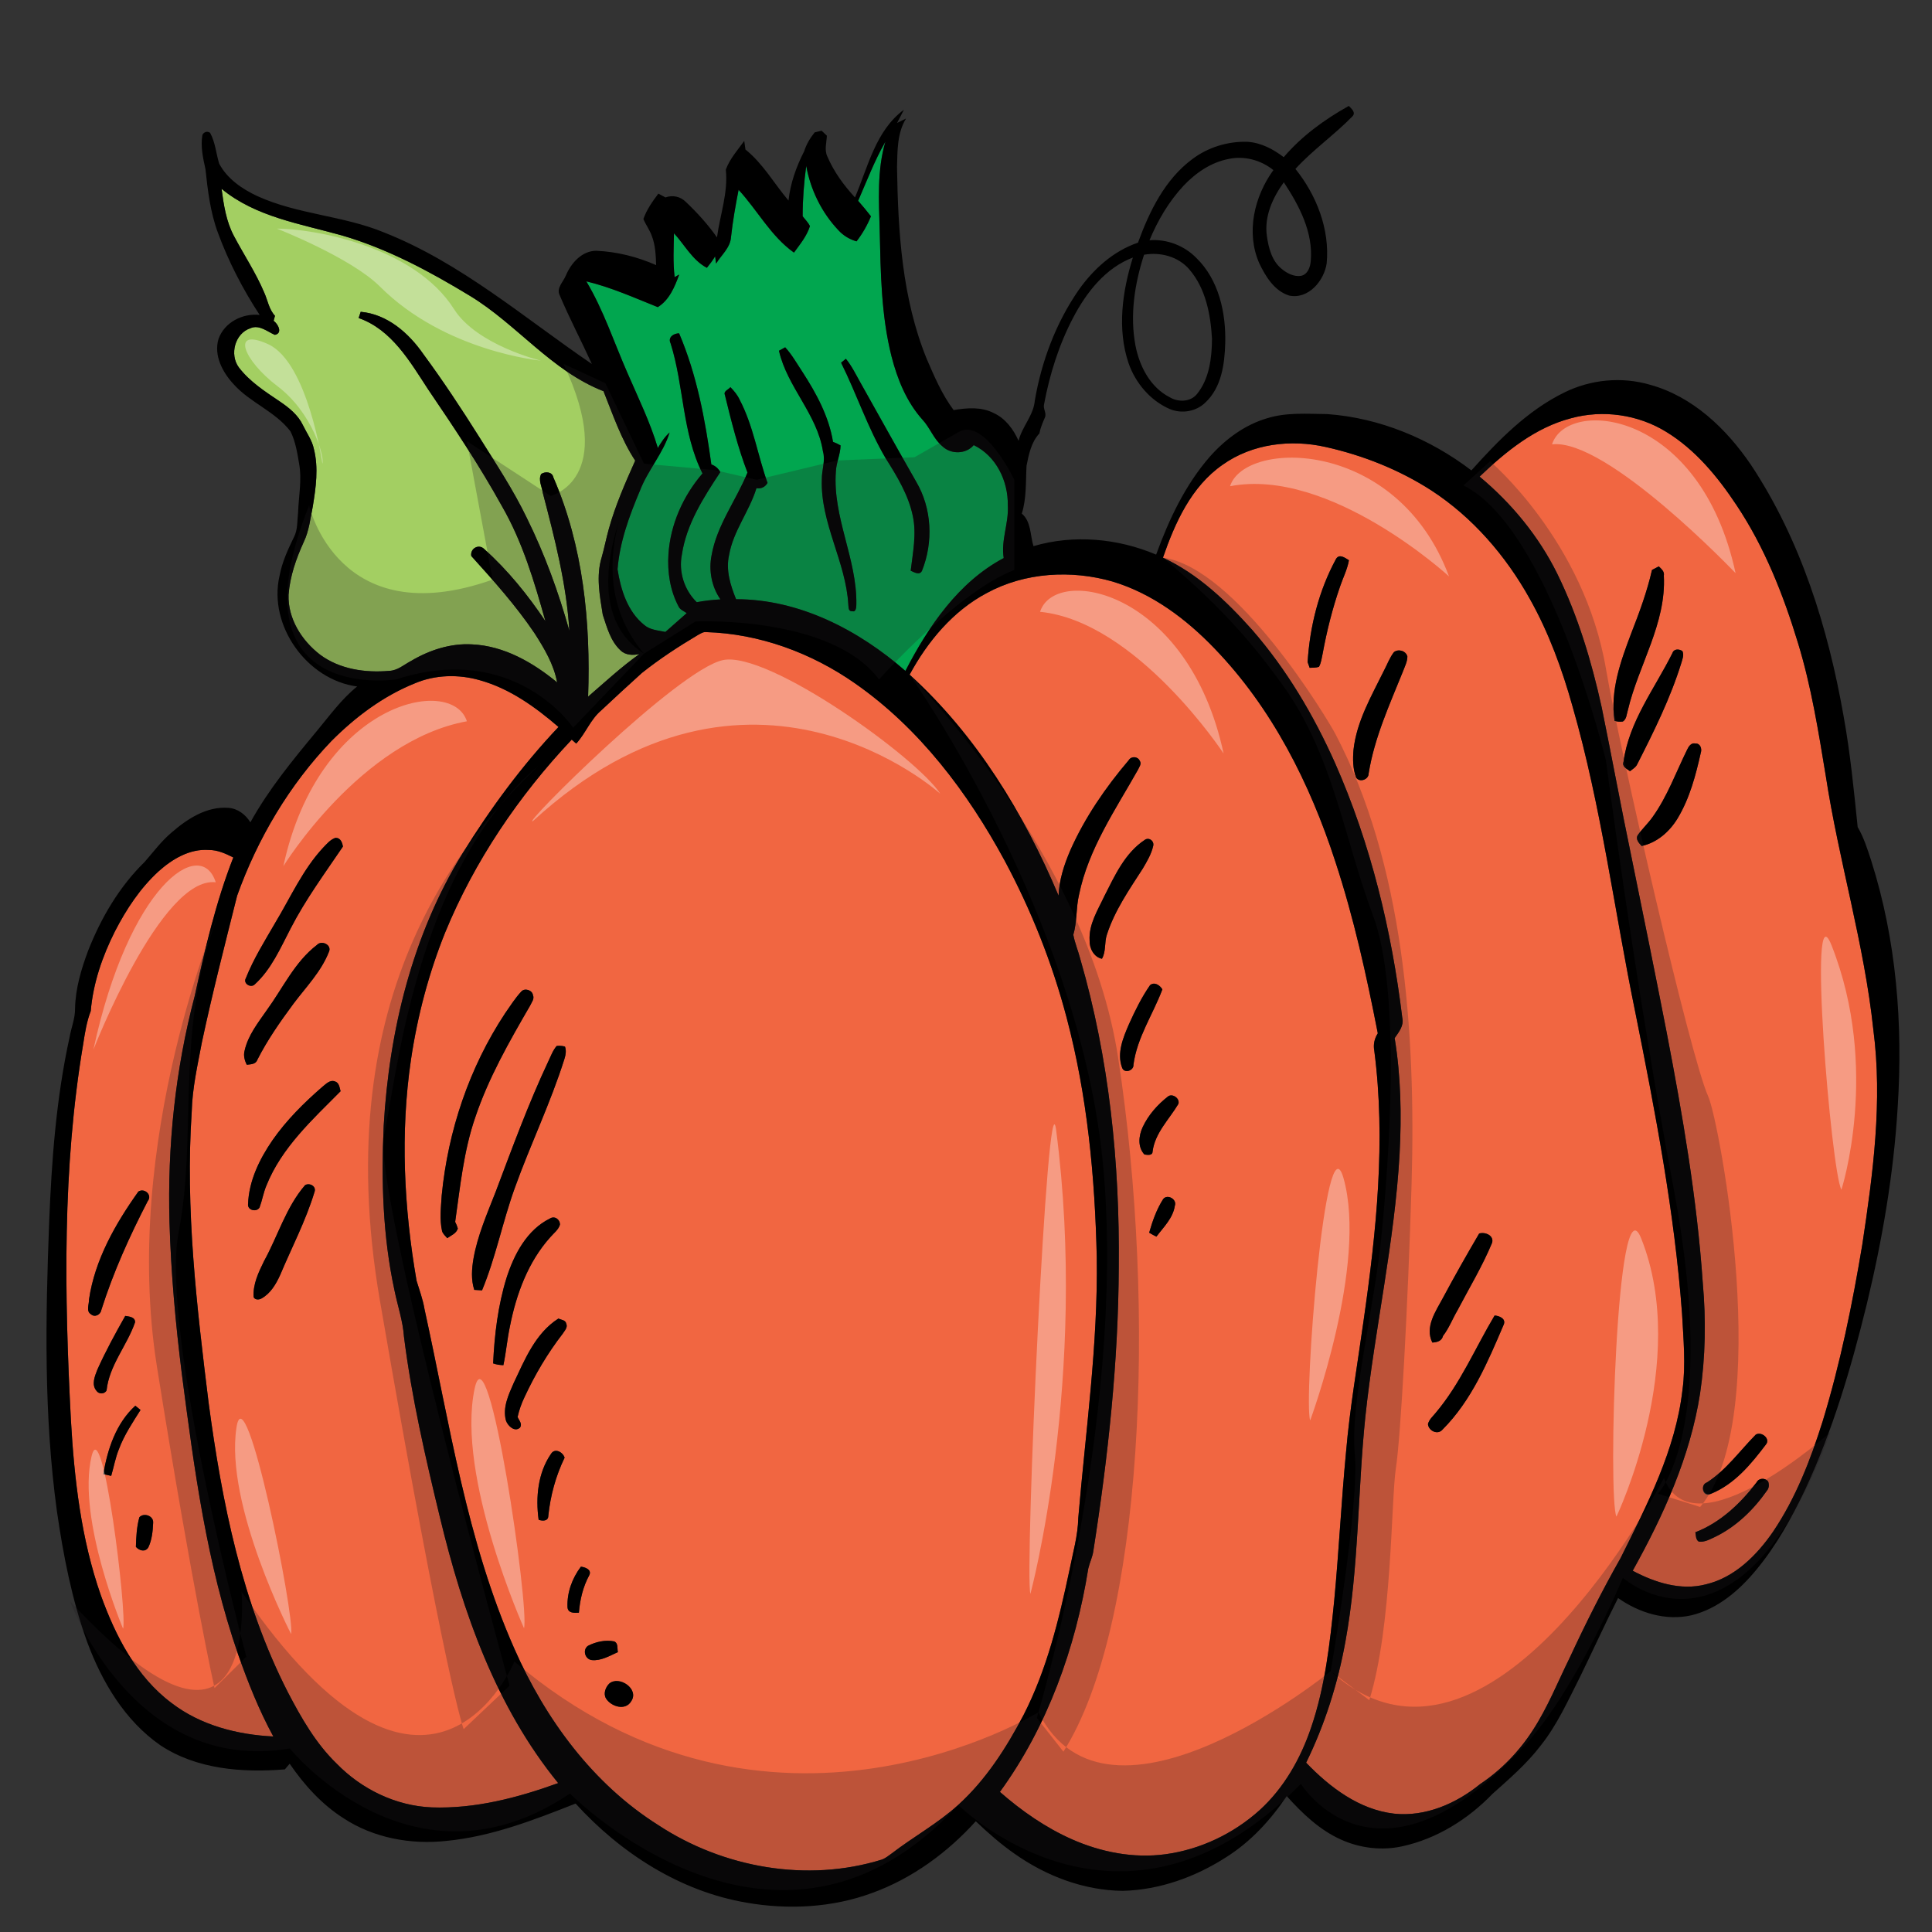 <?xml version="1.0" encoding="utf-8"?>
<!-- Generator: Adobe Illustrator 17.0.0, SVG Export Plug-In . SVG Version: 6.00 Build 0)  -->
<!DOCTYPE svg PUBLIC "-//W3C//DTD SVG 1.1//EN" "http://www.w3.org/Graphics/SVG/1.1/DTD/svg11.dtd">
<svg version="1.1" id="Layer_1" xmlns="http://www.w3.org/2000/svg" xmlns:xlink="http://www.w3.org/1999/xlink" x="0px" y="0px"
	 width="200px" height="200px" viewBox="0 0 200 200" style="enable-background:new 0 0 200 200;" xml:space="preserve">
<rect x="0" y="0" width="200" height="200" fill="#333333" stroke="none"/>
<path id="color3" style="fill:#01A64F;" d="M68.102,46.381c0.335-0.583,0.71-1.155,1.218-1.607
	c-0.674,2.165-2.249,3.892-3.062,5.993c-1.102,2.61-2.107,5.327-2.329,8.17c0.329,2.106,1.027,4.359,2.749,5.748
	c0.609,0.538,1.45,0.572,2.204,0.734c0.729-0.654,1.479-1.289,2.206-1.946c-0.29-0.216-0.684-0.341-0.842-0.69
	c-0.878-1.647-1.168-3.559-1.048-5.407c0.2-3.081,1.518-6.037,3.525-8.364c-2.117-4.196-1.907-9.055-3.303-13.469
	c-0.309-0.628,0.316-1.036,0.882-1.036c1.839,4.305,2.703,8.955,3.337,13.572c0.408,0.141,0.722,0.418,0.929,0.797
	c-1.734,2.624-3.51,5.378-3.981,8.552c-0.348,1.768,0.251,3.658,1.542,4.913c0.81-0.155,1.629-0.245,2.454-0.289
	c-0.92-1.315-1.229-2.994-0.92-4.563c0.545-3.119,2.542-5.689,3.717-8.567c-1-2.609-1.676-5.329-2.34-8.04
	c-0.168-0.397,0.384-0.549,0.572-0.803c0.379,0.387,0.732,0.805,0.958,1.304c1.42,2.702,1.865,5.76,2.887,8.61
	c-0.248,0.426-0.66,0.635-1.148,0.545c-0.732,2.398-2.406,4.431-2.836,6.934c-0.351,1.551,0.146,3.128,0.727,4.56
	c6.557,0,12.684,3.191,17.529,7.421c2.381-4.604,5.485-9.191,10.176-11.682c-0.304-1.851,0.543-3.614,0.423-5.458
	c0.047-2.51-1.203-5.112-3.526-6.233c-0.798,0.949-2.349,0.976-3.232,0.133c-0.925-0.756-1.292-1.945-2.099-2.794
	c-1.632-1.834-2.576-4.169-3.179-6.521c-1.073-4.254-1.124-8.666-1.224-13.022c-0.08-3.072-0.291-6.219,0.589-9.206
	c-1.124,1.954-1.921,4.062-2.822,6.12c0.457,0.52,0.9,1.056,1.326,1.602c-0.375,0.929-0.878,1.8-1.491,2.595
	c-0.717-0.202-1.369-0.596-1.872-1.148c-1.74-1.829-2.885-4.182-3.337-6.66c-0.236,1.727-0.372,3.468-0.37,5.212
	c0.256,0.333,0.575,0.632,0.754,1.02c-0.319,1.031-1.029,1.879-1.652,2.741c-2.397-1.703-3.772-4.375-5.733-6.501
	c-0.318,1.622-0.607,3.249-0.785,4.894c-0.073,1.109-0.999,1.851-1.542,2.741c-0.026-0.187-0.078-0.557-0.104-0.744
	c-0.25,0.418-0.544,0.807-0.852,1.184c-1.5-0.788-2.291-2.369-3.407-3.575c-0.031,1.513-0.112,3.03,0.068,4.539l0.475-0.268
	c-0.462,1.263-1.022,2.64-2.22,3.374c-2.435-0.975-4.84-2.058-7.399-2.67c1.795,2.999,2.877,6.343,4.279,9.529
	C66.078,41.201,67.307,43.711,68.102,46.381z M87.565,37.142c0.61,0.744,1.031,1.618,1.5,2.452
	c1.921,3.421,3.826,6.856,5.774,10.263c1.637,2.771,1.793,6.264,0.606,9.231c-0.256,0.51-0.81,0.146-1.169-0.008
	c0.219-1.873,0.62-3.775,0.221-5.655c-0.452-2.187-1.634-4.118-2.809-5.981c-1.858-3.143-2.994-6.635-4.617-9.896
	C87.195,37.446,87.442,37.244,87.565,37.142z M81.282,35.953c0.707,0.768,1.216,1.688,1.79,2.553c1.435,2.216,2.731,4.6,3.162,7.236
	c0.27,0.1,0.531,0.222,0.781,0.367c-0.013,0.929-0.455,1.798-0.487,2.729c-0.345,4.704,2.201,9.033,2.121,13.717
	c0.003,0.241-0.026,0.854-0.41,0.713c-0.426,0.053-0.387-0.37-0.419-0.662c-0.248-4.455-2.899-8.452-2.744-12.961
	c-0.021-0.982,0.397-1.948,0.114-2.926c-0.589-3.841-3.711-6.672-4.551-10.412C80.801,36.217,81.122,36.04,81.282,35.953z"/>
<path id="color2" style="fill:#A3CF62;" d="M33.134,67.771c-1.904-1.464-3.349-3.741-3.261-6.207
	c0.141-1.904,0.783-3.729,1.568-5.453c0.553-1.15,0.686-2.433,0.936-3.668c0.324-1.97,0.611-4.015,0.112-5.98
	c-0.188-0.895-0.742-1.64-1.131-2.449c-0.503-1.061-1.445-1.812-2.396-2.455c-1.525-1.029-3.121-2.053-4.245-3.536
	c-0.973-1.329-0.396-3.515,1.202-4.043c0.907-0.406,1.742,0.345,2.535,0.686c0.839-0.17,0.331-1.124-0.129-1.457
	c0.037-0.129,0.107-0.387,0.142-0.516c-0.625-0.669-0.749-1.596-1.112-2.4c-0.866-2.049-2.104-3.907-3.14-5.867
	c-0.8-1.505-1.058-3.213-1.279-4.882c3.537,2.926,8.212,3.627,12.497,4.838c4.695,1.377,9.038,3.707,13.203,6.236
	c4.861,2.942,8.444,7.781,13.839,9.879c0.98,2.444,1.824,4.972,3.281,7.187c-1.034,2.318-2.063,4.651-2.739,7.102
	c-0.271,0.96-0.453,1.941-0.728,2.899c-0.603,1.941-0.202,3.994,0.109,5.949c0.431,1.297,0.8,2.732,1.839,3.692
	c0.52,0.511,1.289,0.528,1.96,0.38c-1.882,1.332-3.573,2.906-5.316,4.409c0.274-7.688-0.499-15.593-3.6-22.705
	c-0.122-0.582-0.836-0.625-1.254-0.345c-0.336,0.618,0.077,1.328,0.167,1.965c1.223,4.689,2.452,9.41,2.746,14.267
	c-1.123-4.001-2.548-7.926-4.392-11.656c-1.411-2.94-3.223-5.657-4.947-8.42c-1.834-2.913-3.731-5.79-5.777-8.564
	c-1.52-2.191-3.723-4.127-6.484-4.38c-0.07,0.214-0.141,0.428-0.214,0.645c3.435,1.206,5.314,4.517,7.195,7.389
	c2.678,3.94,5.327,7.908,7.635,12.078c2.135,3.7,3.359,7.823,4.505,11.913c-1.82-2.71-3.89-5.28-6.327-7.46
	c-0.563-0.579-1.481-0.068-1.348,0.713c2.306,2.554,4.614,5.129,6.545,7.99c1.012,1.576,1.999,3.23,2.344,5.098
	c-2.498-2.06-5.491-3.785-8.797-3.937c-2.232-0.134-4.428,0.59-6.33,1.717c-0.732,0.384-1.394,0.997-2.262,1.024
	C37.821,69.668,35.16,69.281,33.134,67.771z"/>
<path id="color1" style="fill:#F16641;" d="M186.133,66.581c-1.519-5.003-3.462-9.936-6.38-14.304
	c-1.943-2.925-4.247-5.732-7.282-7.581c-2.904-1.785-6.545-2.306-9.834-1.401c-3.709,0.961-6.756,3.449-9.471,6.044
	c3.317,2.764,6.122,6.168,8.038,10.048c2.15,4.387,3.561,9.099,4.607,13.858c1.048,5.122,1.989,10.267,3.06,15.384
	c1.24,6.069,2.474,12.14,3.657,18.22c1.654,8.591,3.146,17.237,3.744,25.974c0.34,3.809,0.277,7.666-0.285,11.451
	c-1.018,6.52-3.784,12.605-6.971,18.329c2.289,1.223,4.977,2.084,7.571,1.41c2.984-0.708,5.264-2.999,6.954-5.445
	c2.359-3.495,3.893-7.472,5.151-11.476c1.819-5.974,3.069-12.107,4.094-18.264c1.108-7.345,2.11-14.821,1.14-22.242
	c-0.94-8.878-3.572-17.451-4.922-26.258C188.243,75.709,187.504,71.066,186.133,66.581z M167.137,74.62
	c-0.47-3.124,0.635-6.183,1.727-9.058c0.837-2.145,1.642-4.31,2.15-6.56c0.233-0.124,0.467-0.249,0.705-0.37
	c0.27,0.265,0.605,0.533,0.521,0.964c0.263,4.954-2.625,9.25-3.726,13.927c-0.13,0.399-0.119,0.917-0.514,1.167
	C167.703,74.731,167.416,74.707,167.137,74.62z M168.737,79.835c-0.328-0.249-0.856-0.467-0.671-0.973
	c0.562-4.173,3.232-7.579,5.061-11.252c0.151-0.462,0.698-0.442,1.036-0.207c0.192,0.409-0.002,0.83-0.112,1.229
	c-1.133,3.648-2.835,7.083-4.563,10.478C169.341,79.442,169.005,79.613,168.737,79.835z M176.067,77.917
	c-0.527,2.351-1.152,4.729-2.405,6.808c-0.832,1.368-2.118,2.506-3.717,2.853c-0.278-0.294-0.666-0.705-0.4-1.133
	c0.467-0.659,1.072-1.211,1.537-1.875c1.522-2.128,2.41-4.611,3.559-6.943c0.159-0.346,0.425-0.771,0.877-0.657
	C176.012,76.938,176.206,77.516,176.067,77.917z M176.707,153.46c2.01-1.297,3.4-3.279,5.052-4.95
	c0.586-0.362,1.55,0.432,1.049,1.024c-1.552,2.048-3.301,4.154-5.75,5.139C176.226,155.002,175.98,153.693,176.707,153.46z
	 M182.912,154.314c-1.392,1.985-3.188,3.736-5.388,4.796c-0.527,0.241-1.072,0.561-1.674,0.475
	c-0.322-0.219-0.279-0.633-0.347-0.963c2.603-1.012,4.67-2.982,6.341-5.169c0.232-0.465,0.875-0.483,1.191-0.095
	C183.155,153.668,183.138,154.051,182.912,154.314z M174.124,135.98c-0.775-10.505-2.77-20.866-4.837-31.179
	c-2.175-10.553-3.518-21.291-6.496-31.667c-1.08-3.858-2.464-7.654-4.433-11.154c-2.48-4.449-5.909-8.428-10.195-11.218
	c-3.327-2.143-7.07-3.629-10.928-4.49c-3.609-0.817-7.594-0.346-10.658,1.829c-3.252,2.25-4.938,6.008-6.19,9.627
	c3.637,1.691,6.592,4.514,9.235,7.474c3.573,4.101,6.368,8.827,8.581,13.783c3.694,8.353,5.861,17.325,6.959,26.371
	c0.199,0.817-0.358,1.483-0.788,2.108c0.649,3.962,0.722,7.995,0.51,11.998c-0.51,9.136-2.573,18.089-3.541,27.175
	c-0.807,7.764-0.658,15.628-2.072,23.33c-0.787,4.325-2.123,8.555-4.061,12.505c2.449,2.549,5.492,4.861,9.108,5.277
	c3.242,0.345,6.424-1.044,8.899-3.058c2.172-1.449,4.019-3.352,5.436-5.543c1.557-2.383,2.61-5.041,3.864-7.586
	c1.62-3.487,3.348-6.927,5.244-10.273c2.748-5.533,5.691-11.174,6.406-17.4C174.525,141.262,174.263,138.61,174.124,135.98z
	 M149.359,134.382c1.206-2.255,2.469-4.48,3.763-6.687c0.623-0.197,1.564,0.212,1.336,0.966c-1.002,2.415-2.362,4.662-3.575,6.978
	c-0.517,0.876-0.874,1.846-1.501,2.654c-0.13,0.534-0.62,0.663-1.106,0.688C147.477,137.373,148.618,135.763,149.359,134.382z
	 M138.729,60.697c-0.788,2.267-1.374,4.6-1.807,6.959c-0.103,0.462-0.146,0.953-0.385,1.374c-0.314,0.1-0.643,0.09-0.963,0.1
	c-0.054-0.149-0.158-0.445-0.21-0.593c0.231-3.7,1.16-7.396,2.934-10.664c0.341-0.591,0.936-0.126,1.343,0.122
	C139.477,58.94,139.032,59.798,138.729,60.697z M145.247,69.471c-1.392,3.456-2.971,6.888-3.566,10.597
	c0.008,0.64-0.941,0.968-1.296,0.425c-0.346-0.915-0.353-1.916-0.27-2.88c0.327-2.96,1.862-5.569,3.152-8.194
	c0.34-0.637,0.583-1.338,1.033-1.912c0.462-0.365,1.245-0.134,1.392,0.45C145.689,68.493,145.43,68.979,145.247,69.471z
	 M155.642,137.174c-1.637,3.833-3.313,7.814-6.307,10.811c-0.491,0.596-1.446,0.146-1.515-0.56c0.119-0.474,0.505-0.8,0.8-1.165
	c2.554-3.022,4.092-6.71,6.101-10.079C155.233,136.213,155.961,136.529,155.642,137.174z M138.118,165.679
	c0.483-5.11,0.732-10.234,1.221-15.343c0.389-4.56,1.182-9.069,1.814-13.598c1.328-9.25,2.32-18.672,1.109-27.992
	c-0.117-0.627,0.024-1.243,0.367-1.775c-1.17-5.996-2.486-11.981-4.4-17.789c-2.621-8.08-6.56-15.899-12.504-22.053
	c-2.93-3.052-6.45-5.696-10.548-6.927c-4.271-1.228-9.063-0.958-13.006,1.18c-3.511,1.851-6.139,5.015-8.009,8.459
	c6.888,6.244,11.835,14.362,15.42,22.875c0.062-1.64,0.582-3.215,1.222-4.709c1.513-3.395,3.641-6.491,6.044-9.315
	c0.257-0.435,0.937-0.401,1.138,0.068c0.224,0.321-0.065,0.645-0.191,0.937c-2.336,4.144-5.128,8.192-6.096,12.932
	c-0.323,1.362-0.189,2.797-0.591,4.137c0.155,0.854,0.503,1.659,0.72,2.501c3.001,10.327,4.094,21.131,3.986,31.86
	c-0.038,9.872-1.109,19.716-2.637,29.461c-0.09,0.615-0.377,1.177-0.518,1.78c-1.318,8.24-4.218,16.347-9.15,23.131
	c2.245,1.965,4.722,3.694,7.455,4.905c3.017,1.333,6.38,1.994,9.668,1.549c3.612-0.486,7.051-2.125,9.756-4.56
	c2.524-2.291,4.251-5.347,5.336-8.552C137.177,174.601,137.671,170.115,138.118,165.679z M114.589,96.74
	c-0.282,0.815-0.075,1.754-0.516,2.51c-0.839-0.168-1.309-1.097-1.277-1.898c-0.098-1.678,0.852-3.144,1.535-4.604
	c1.075-2.114,2.121-4.441,4.164-5.796c0.439-0.328,1.026,0.114,0.88,0.633c-0.19,0.838-0.642,1.592-1.075,2.33
	C116.899,92.09,115.392,94.257,114.589,96.74z M116.162,110.533c-0.571-1.52,0.112-3.135,0.72-4.536
	c0.625-1.386,1.302-2.765,2.173-4.015c0.45-0.375,1.019,0.006,1.274,0.438c-0.979,2.604-2.625,4.986-2.994,7.795
	C117.386,110.84,116.382,111.163,116.162,110.533z M121.62,124.818c-0.192,1.286-1.165,2.208-1.909,3.198
	c-0.26-0.124-0.508-0.261-0.749-0.409c0.345-1.211,0.771-2.422,1.454-3.488C120.859,123.578,121.864,124.154,121.62,124.818z
	 M121.982,114.286c-0.953,1.599-2.427,2.999-2.668,4.931c-0.003,0.44-0.567,0.336-0.844,0.297c-0.715-0.776-0.594-1.934-0.185-2.824
	c0.589-1.268,1.549-2.35,2.648-3.201C121.406,113.165,122.177,113.739,121.982,114.286z M110.714,162.524
	c0.354-1.785,0.871-3.551,0.91-5.383c0.761-8.986,2.048-17.951,1.914-26.989c-0.188-8.346-0.979-16.729-3.123-24.819
	c-1.486-5.63-3.648-11.081-6.398-16.213c-3.829-7.08-8.837-13.727-15.494-18.373c-4.517-3.162-9.909-5.156-15.442-5.314
	c-0.311-0.029-0.569,0.168-0.829,0.301c-2.014,1.192-3.979,2.479-5.811,3.938c-1.411,1.272-2.807,2.561-4.193,3.862
	c-1.121,0.939-1.618,2.374-2.595,3.442c-0.158-0.137-0.311-0.275-0.467-0.411c-5.491,5.82-10.064,12.567-13.109,19.983
	c-1.7,4.225-2.867,8.658-3.534,13.16c-1.116,7.586-0.725,15.33,0.579,22.865c0.292,0.973,0.657,1.927,0.822,2.936
	c2.605,11.845,4.366,24.033,9.32,35.202c3.199,7.252,8.106,13.955,14.885,18.225c6.723,4.421,15.406,5.971,23.143,3.567
	c0.375-0.139,0.688-0.396,1.009-0.628c2.254-1.736,4.782-3.11,6.896-5.034c2.87-2.6,4.983-5.911,6.771-9.318
	C108.372,172.824,109.627,167.659,110.714,162.524z M46.299,128.175c-0.192-0.231-0.442-0.431-0.535-0.723
	c-0.272-1.221-0.114-2.469-0.039-3.7c0.65-6.686,2.855-13.242,6.564-18.856c0.53-0.766,1.037-1.559,1.668-2.247
	c0.355-0.406,1.155-0.156,1.216,0.374c0.175,0.388-0.153,0.749-0.3,1.087c-2.159,3.725-4.314,7.494-5.686,11.593
	c-1.197,3.48-1.552,7.165-2.07,10.787c0.114,0.216,0.204,0.444,0.274,0.681C47.251,127.686,46.698,127.89,46.299,128.175z
	 M49.097,133.527c-0.343-1.051-0.265-2.179-0.078-3.252c0.423-2.393,1.408-4.631,2.286-6.88c1.717-4.546,3.383-9.118,5.453-13.519
	c0.265-0.545,0.469-1.139,0.871-1.601c0.29-0.034,0.576-0.012,0.858,0.066c0.148,0.408,0.08,0.855-0.051,1.262
	c-1.435,4.563-3.531,8.875-5.144,13.372c-1.262,3.49-1.965,7.168-3.391,10.6C49.7,133.564,49.298,133.539,49.097,133.527z
	 M51.049,141.139c0.139-2.992,0.501-6.001,1.392-8.869c0.783-2.43,2.108-4.961,4.497-6.134c0.484-0.301,1.043,0.101,1.027,0.645
	c-0.161,0.54-0.645,0.876-0.993,1.289c-2.299,2.557-3.522,5.884-4.179,9.211c-0.289,1.335-0.396,2.705-0.683,4.043
	C51.748,141.311,51.39,141.265,51.049,141.139z M56.76,156.929c-0.002,0.559-0.608,0.537-1,0.398
	c-0.321-2.316-0.078-4.859,1.282-6.826c0.398-0.641,1.232-0.18,1.405,0.398C57.531,152.791,56.975,154.839,56.76,156.929z
	 M58.247,138.073c-1.566,2.023-2.872,4.241-3.952,6.563c-0.312,0.654-0.558,1.34-0.713,2.05c0.144,0.351,0.521,0.713,0.246,1.103
	c-0.552,0.5-1.27-0.194-1.452-0.737c-0.36-1.328,0.261-2.651,0.783-3.843c1.166-2.457,2.252-5.185,4.646-6.713
	c0.28,0.136,0.739,0.144,0.812,0.52C58.804,137.409,58.441,137.762,58.247,138.073z M58.748,166.382
	c-0.061-1.518,0.479-2.996,1.386-4.2c0.438,0.046,1.155,0.312,0.868,0.883c-0.652,1.199-0.965,2.53-1.075,3.884
	C59.458,166.971,58.796,167.017,58.748,166.382z M61.263,171.852c-0.703-0.082-0.982-1.058-0.401-1.474
	c0.822-0.423,1.802-0.642,2.719-0.46c0.443,0.186,0.295,0.73,0.384,1.109C63.114,171.406,62.221,171.949,61.263,171.852z
	 M65.348,176.105c-0.596,1.022-2.064,0.574-2.602-0.26c-0.316-0.501-0.068-1.177,0.324-1.562
	C64.094,173.421,66.195,174.839,65.348,176.105z M41.82,138.385c-0.112-1.646-0.662-3.211-0.986-4.818
	c-1.211-5.587-1.374-11.344-1.114-17.035c0.567-9.836,2.965-19.742,8.166-28.194c2.892-4.657,6.158-9.096,9.931-13.08
	c-2.396-2.063-5.045-3.974-8.131-4.835c-2.201-0.637-4.629-0.583-6.75,0.321c-3.279,1.321-6.153,3.486-8.634,5.977
	c-4.354,4.546-7.635,10.091-9.754,16.004c-1.265,5.042-2.563,10.08-3.645,15.163c-0.45,2.381-0.997,4.767-1.056,7.199
	c-0.674,10.079,0.518,20.153,1.751,30.143c1.375,10.286,3.447,20.674,8.217,29.98c1.379,2.637,2.877,5.272,5.034,7.359
	c2.576,2.651,6.134,4.383,9.848,4.534c4.487,0.158,8.9-1,13.087-2.513c-6.435-7.888-9.879-17.704-12.236-27.484
	C44.05,150.921,42.617,144.703,41.82,138.385z M25.327,108.74c0.357-1.578,1.393-2.874,2.295-4.175
	c1.667-2.287,2.89-4.989,5.183-6.742c0.486-0.538,1.583-0.005,1.243,0.715c-0.797,2.043-2.369,3.636-3.665,5.363
	c-1.372,1.855-2.705,3.755-3.749,5.82c-0.161,0.467-0.683,0.447-1.087,0.503C25.314,109.766,25.181,109.249,25.327,108.74z
	 M32.555,123.4c-0.9,2.969-2.352,5.732-3.551,8.583c-0.431,0.948-0.993,1.916-1.934,2.435c-0.246,0.143-0.674,0.165-0.813-0.139
	c-0.093-1.328,0.508-2.568,1.075-3.729c1.439-2.607,2.278-5.587,4.254-7.87C32.066,122.415,32.782,122.809,32.555,123.4z
	 M27.581,122.724c-0.309,0.729-0.434,1.521-0.708,2.265c-0.292,0.525-1.27,0.314-1.194-0.344c0.088-2.407,1.182-4.649,2.525-6.603
	c1.447-2.082,3.264-3.88,5.17-5.536c0.375-0.292,0.788-0.764,1.318-0.552c0.428,0.139,0.459,0.645,0.564,1.009
	C32.349,115.898,29.15,118.801,27.581,122.724z M30.091,96.105c-1.058,2.026-1.99,4.218-3.709,5.789
	c-0.408,0.431-1.252-0.078-0.931-0.635c0.805-2.029,1.975-3.885,3.064-5.769c1.574-2.617,2.832-5.475,4.933-7.737
	c0.375-0.382,0.735-0.83,1.255-1.014c0.54-0.042,0.724,0.462,0.797,0.897C33.623,90.41,31.626,93.119,30.091,96.105z
	 M18.825,142.234c-0.652-5.217-1.126-10.458-1.279-15.714c-0.219-7.87,0.593-15.782,2.609-23.402
	c1.058-4.855,2.184-9.717,3.998-14.353c-0.787-0.396-1.622-0.783-2.524-0.776c-1.979-0.148-3.792,0.934-5.212,2.211
	c-1.902,1.739-3.339,3.926-4.514,6.204c-1.299,2.578-2.265,5.365-2.508,8.258c-0.423,1.095-0.604,2.252-0.781,3.407
	c-2.167,12.854-1.951,25.949-1.274,38.923c0.351,6.132,1.056,12.322,3.099,18.146c1.515,4.206,3.668,8.431,7.328,11.161
	c3.002,2.304,6.799,3.279,10.527,3.46c-1.474-2.705-2.615-5.577-3.636-8.477C21.401,161.914,20.095,152.029,18.825,142.234z
	 M9.213,134.523c0.603-4.115,2.733-7.834,5.11-11.174c0.635-0.4,1.471,0.357,0.971,0.985c-1.88,3.631-3.568,7.369-4.804,11.273
	c-0.08,0.494-0.676,0.805-1.077,0.442C8.877,135.733,9.235,135.009,9.213,134.523z M9.978,143.964
	c-0.536-0.64-0.156-1.52,0.106-2.193c0.854-1.902,1.856-3.735,2.882-5.548c0.399,0.063,1.032,0.109,1.017,0.656
	c-0.824,2.403-2.68,4.461-2.95,7.054C10.824,144.344,10.218,144.342,9.978,143.964z M11.512,152.781
	c-0.272-0.057-0.542-0.117-0.81-0.183c0.423-2.583,1.32-5.273,3.308-7.08c0.133,0.109,0.404,0.33,0.537,0.44
	c-0.822,1.309-1.697,2.602-2.237,4.06C11.947,150.908,11.782,151.859,11.512,152.781z M15.853,157.65
	c-0.038,0.854-0.122,1.751-0.496,2.532c-0.317,0.532-0.954,0.34-1.29-0.054c0.029-1.026,0.085-2.072,0.36-3.063
	C14.9,156.559,15.924,156.921,15.853,157.65z"/>
<path id="outline_1_" d="M85.19,46.72c-0.589-3.841-3.711-6.672-4.551-10.412c0.161-0.09,0.482-0.268,0.643-0.355
	c0.707,0.768,1.216,1.688,1.79,2.553c1.435,2.216,2.731,4.6,3.162,7.236c0.27,0.1,0.531,0.222,0.781,0.367
	c-0.013,0.929-0.455,1.798-0.487,2.729c-0.345,4.704,2.201,9.033,2.121,13.717c0.003,0.241-0.026,0.854-0.41,0.713
	c-0.426,0.053-0.387-0.37-0.419-0.662c-0.248-4.455-2.899-8.452-2.744-12.961C85.055,48.663,85.473,47.697,85.19,46.72z
	 M94.496,53.425c0.399,1.88-0.002,3.782-0.221,5.655c0.359,0.153,0.914,0.518,1.169,0.008c1.187-2.967,1.031-6.46-0.606-9.231
	c-1.948-3.407-3.853-6.842-5.774-10.263c-0.469-0.834-0.89-1.708-1.5-2.452c-0.123,0.102-0.37,0.304-0.495,0.406
	c1.623,3.261,2.759,6.754,4.617,9.896C92.862,49.308,94.044,51.239,94.496,53.425z M138.298,57.874
	c-1.773,3.267-2.702,6.963-2.934,10.664c0.052,0.147,0.156,0.444,0.21,0.593c0.32-0.009,0.648,0,0.963-0.1
	c0.238-0.421,0.282-0.912,0.385-1.374c0.433-2.359,1.019-4.692,1.807-6.959c0.304-0.899,0.749-1.758,0.912-2.702
	C139.234,57.747,138.639,57.283,138.298,57.874z M168.514,73.523c1.101-4.677,3.989-8.973,3.726-13.927
	c0.084-0.431-0.251-0.699-0.521-0.964c-0.238,0.122-0.472,0.246-0.705,0.37c-0.509,2.25-1.314,4.415-2.15,6.56
	c-1.092,2.875-2.196,5.934-1.727,9.058c0.279,0.087,0.566,0.112,0.863,0.07C168.395,74.44,168.384,73.922,168.514,73.523z
	 M174.051,68.631c0.11-0.399,0.305-0.819,0.112-1.229c-0.338-0.236-0.885-0.255-1.036,0.207c-1.829,3.673-4.499,7.079-5.061,11.252
	c-0.186,0.506,0.343,0.725,0.671,0.973c0.268-0.222,0.604-0.392,0.751-0.725C171.216,75.714,172.918,72.279,174.051,68.631z
	 M144.301,67.508c-0.45,0.574-0.693,1.275-1.033,1.912c-1.29,2.624-2.825,5.234-3.152,8.194c-0.083,0.963-0.076,1.965,0.27,2.88
	c0.355,0.542,1.304,0.214,1.296-0.425c0.596-3.709,2.175-7.141,3.566-10.597c0.183-0.492,0.442-0.978,0.445-1.513
	C145.546,67.374,144.763,67.143,144.301,67.508z M175.518,76.969c-0.452-0.114-0.718,0.311-0.877,0.657
	c-1.148,2.332-2.036,4.815-3.559,6.943c-0.465,0.664-1.07,1.216-1.537,1.875c-0.266,0.428,0.122,0.839,0.4,1.133
	c1.599-0.347,2.885-1.485,3.717-2.853c1.253-2.079,1.878-4.458,2.405-6.808C176.206,77.516,176.012,76.938,175.518,76.969z
	 M34.703,86.739c-0.521,0.185-0.88,0.632-1.255,1.014c-2.101,2.262-3.358,5.12-4.933,7.737c-1.089,1.884-2.259,3.74-3.064,5.769
	c-0.321,0.557,0.523,1.065,0.931,0.635c1.72-1.571,2.651-3.763,3.709-5.789c1.535-2.986,3.532-5.696,5.409-8.469
	C35.427,87.202,35.243,86.698,34.703,86.739z M118.3,89.916c-1.4,2.175-2.908,4.342-3.711,6.825
	c-0.282,0.815-0.075,1.754-0.516,2.51c-0.839-0.168-1.309-1.097-1.277-1.898c-0.098-1.678,0.852-3.144,1.535-4.604
	c1.075-2.114,2.121-4.441,4.164-5.796c0.439-0.328,1.026,0.114,0.88,0.633C119.185,88.424,118.733,89.178,118.3,89.916z
	 M25.548,110.225c-0.234-0.459-0.367-0.976-0.221-1.484c0.357-1.578,1.393-2.874,2.295-4.175c1.667-2.287,2.89-4.989,5.183-6.742
	c0.486-0.538,1.583-0.005,1.243,0.715c-0.797,2.043-2.369,3.636-3.665,5.363c-1.372,1.855-2.705,3.755-3.749,5.82
	C26.474,110.188,25.952,110.169,25.548,110.225z M120.329,102.42c-0.979,2.604-2.625,4.986-2.994,7.795
	c0.051,0.625-0.953,0.948-1.173,0.318c-0.571-1.52,0.112-3.135,0.72-4.536c0.625-1.386,1.302-2.765,2.173-4.015
	C119.505,101.607,120.073,101.988,120.329,102.42z M47.12,126.489c0.114,0.216,0.204,0.444,0.274,0.681
	c-0.143,0.516-0.696,0.72-1.095,1.005c-0.192-0.231-0.442-0.431-0.535-0.723c-0.272-1.221-0.114-2.469-0.039-3.7
	c0.65-6.686,2.855-13.242,6.564-18.856c0.53-0.766,1.037-1.559,1.668-2.247c0.355-0.406,1.155-0.156,1.216,0.374
	c0.175,0.388-0.153,0.749-0.3,1.087c-2.159,3.725-4.314,7.494-5.686,11.593C47.992,119.183,47.637,122.867,47.12,126.489z
	 M53.292,122.977c-1.262,3.49-1.965,7.168-3.391,10.6c-0.202-0.012-0.603-0.037-0.805-0.049c-0.343-1.051-0.265-2.179-0.078-3.252
	c0.423-2.393,1.408-4.631,2.286-6.88c1.717-4.546,3.383-9.118,5.453-13.519c0.265-0.545,0.469-1.139,0.871-1.601
	c0.29-0.034,0.576-0.012,0.858,0.066c0.148,0.408,0.08,0.855-0.051,1.262C57.001,114.168,54.905,118.479,53.292,122.977z
	 M35.257,112.963c-2.909,2.936-6.107,5.838-7.676,9.761c-0.309,0.729-0.434,1.521-0.708,2.265c-0.292,0.525-1.27,0.314-1.194-0.344
	c0.088-2.407,1.182-4.649,2.525-6.603c1.447-2.082,3.264-3.88,5.17-5.536c0.375-0.292,0.788-0.764,1.318-0.552
	C35.121,112.093,35.152,112.599,35.257,112.963z M121.982,114.286c-0.953,1.599-2.427,2.999-2.668,4.931
	c-0.003,0.44-0.567,0.336-0.844,0.297c-0.715-0.776-0.594-1.934-0.185-2.824c0.589-1.268,1.549-2.35,2.648-3.201
	C121.406,113.165,122.177,113.739,121.982,114.286z M32.555,123.4c-0.9,2.969-2.352,5.732-3.551,8.583
	c-0.431,0.948-0.993,1.916-1.934,2.435c-0.246,0.143-0.674,0.165-0.813-0.139c-0.093-1.328,0.508-2.568,1.075-3.729
	c1.439-2.607,2.278-5.587,4.254-7.87C32.066,122.415,32.782,122.809,32.555,123.4z M9.413,136.05
	c-0.535-0.316-0.177-1.041-0.199-1.527c0.603-4.115,2.733-7.834,5.11-11.174c0.635-0.4,1.471,0.357,0.971,0.985
	c-1.88,3.631-3.568,7.369-4.804,11.273C10.41,136.102,9.814,136.412,9.413,136.05z M121.62,124.818
	c-0.192,1.286-1.165,2.208-1.909,3.198c-0.26-0.124-0.508-0.261-0.749-0.409c0.345-1.211,0.771-2.422,1.454-3.488
	C120.859,123.578,121.864,124.154,121.62,124.818z M192.306,85.618c-0.395-3.823-0.765-7.654-1.45-11.441
	c-1.607-9.163-4.434-18.283-9.616-26.085c-2.525-3.707-6.013-7.054-10.438-8.265c-2.933-0.86-6.156-0.544-8.885,0.813
	c-3.799,1.862-6.81,4.944-9.6,8.055c-4.298-3.279-9.513-5.444-14.924-5.83c-2.072-0.017-4.201-0.197-6.21,0.43
	c-2.318,0.674-4.319,2.16-5.91,3.945c-2.576,2.938-4.261,6.531-5.59,10.172c-3.982-1.685-8.524-2.1-12.698-0.876
	c-0.35-1.121-0.233-2.563-1.209-3.366c0.504-1.607,0.399-3.297,0.491-4.954c0.228-1.17,0.489-2.447,1.329-3.344
	c0.104-0.565,0.333-1.09,0.557-1.615c0.24-0.455-0.192-0.919-0.075-1.389c0.583-3.118,1.544-6.188,3.024-8.999
	c1.371-2.609,3.332-5.129,6.173-6.208c-1.095,3.508-1.647,7.399-0.441,10.951c0.723,2.058,2.255,3.865,4.274,4.738
	c1.226,0.505,2.727,0.258,3.677-0.686c1.661-1.552,1.987-3.959,2.051-6.12c0.087-3.15-0.657-6.569-2.989-8.841
	c-1.255-1.282-3.06-1.977-4.852-1.831c0.854-2.053,1.996-4.002,3.517-5.635c1.26-1.335,2.855-2.439,4.687-2.783
	c1.615-0.348,3.347,0.12,4.621,1.155c-1.979,2.729-2.859,6.453-1.464,9.637c0.651,1.367,1.562,2.865,3.092,3.349
	c1.993,0.421,3.623-1.522,3.891-3.331c0.331-3.527-1.046-7.056-3.237-9.778c1.814-1.98,4.038-3.527,5.908-5.448
	c0.377-0.399-0.117-0.793-0.382-1.072c-2.503,1.396-4.867,3.113-6.737,5.304c-1.09-0.835-2.357-1.5-3.75-1.59
	c-2.031-0.068-4.094,0.569-5.719,1.795c-2.833,2.104-4.436,5.407-5.618,8.644c-2.549,0.866-4.621,2.744-6.149,4.915
	c-2.349,3.4-3.834,7.36-4.53,11.424c-0.126,1.537-1.314,2.692-1.684,4.171c-0.529-1.187-1.352-2.308-2.562-2.865
	c-1.283-0.667-2.781-0.547-4.158-0.312c-1.209-1.615-2.002-3.485-2.797-5.324c-2.549-6.271-2.958-13.131-3.065-19.82
	c0.049-1.712,0.005-3.529,0.937-5.042c-0.311,0.151-0.623,0.304-0.929,0.46c0.234-0.455,0.47-0.911,0.705-1.365
	c-2.926,2.16-3.714,5.907-5.064,9.077c-1.16-1.258-2.193-2.669-2.865-4.25c-0.319-0.681-0.073-1.427-0.044-2.14
	c-0.136-0.129-0.409-0.389-0.545-0.519c-0.18,0.044-0.54,0.131-0.72,0.175c-0.477,0.591-0.863,1.247-1.094,1.973
	c-0.813,1.59-1.421,3.3-1.613,5.083c-1.491-1.753-2.634-3.826-4.456-5.28c-0.043-0.297-0.085-0.593-0.126-0.89
	c-0.693,0.949-1.496,1.853-1.909,2.969c0.258,2.372-0.601,4.685-0.912,7.017c-0.935-1.336-2.039-2.549-3.218-3.668
	c-0.56-0.565-1.375-0.746-2.116-0.471c-0.182-0.097-0.55-0.295-0.735-0.394c-0.613,0.812-1.213,1.661-1.551,2.631
	c0.253,0.599,0.652,1.129,0.871,1.747c0.377,0.961,0.413,2.006,0.45,3.025c-1.949-0.861-4.057-1.391-6.186-1.486
	c-1.491-0.003-2.61,1.262-3.152,2.539c-0.255,0.669-1.031,1.314-0.64,2.08c1.02,2.406,2.238,4.723,3.323,7.1
	c-6.997-4.762-13.519-10.451-21.474-13.601c-4.232-1.761-8.965-1.868-13.149-3.775c-1.578-0.734-3.118-1.787-3.955-3.358
	c-0.326-1.058-0.401-2.209-0.941-3.196c-0.285-0.203-0.66-0.093-0.798,0.224c-0.205,1.194,0.063,2.383,0.318,3.543
	c0.236,2.226,0.506,4.478,1.292,6.588c1.099,2.989,2.575,5.833,4.317,8.498c-1.763-0.202-3.663,0.776-4.261,2.493
	c-0.506,1.708,0.426,3.449,1.564,4.677c1.717,1.92,4.314,2.814,5.888,4.884c0.518,1.032,0.701,2.206,0.893,3.335
	c0.307,1.695-0.051,3.405-0.109,5.103c-0.095,0.837-0.022,1.734-0.423,2.503c-0.625,1.282-1.232,2.597-1.493,4.011
	c-1.192,5.144,2.836,10.77,8.033,11.456c-1.625,1.315-2.853,3.022-4.181,4.619c-2.486,2.997-4.979,6.024-6.871,9.444
	c-0.503-0.812-1.315-1.438-2.293-1.501c-2.24-0.166-4.256,1.153-5.876,2.564c-1.051,0.89-1.873,2.002-2.775,3.033
	c-2.627,2.566-4.517,5.798-5.855,9.198c-0.712,1.909-1.309,3.906-1.35,5.959c0.017,1.036-0.399,2.009-0.574,3.019
	c-1.375,6.277-1.854,12.708-2.107,19.117c-0.384,9.977-0.56,20.024,0.805,29.94c0.664,4.588,1.557,9.175,3.138,13.543
	c1.527,4.12,3.899,8.123,7.567,10.669c3.765,2.498,8.505,2.852,12.891,2.496c0.165-0.196,0.33-0.391,0.496-0.586
	c1.501,2.189,3.318,4.208,5.57,5.641c3.113,2.05,6.983,2.753,10.658,2.349c4.655-0.45,9.055-2.162,13.37-3.866
	c4.653,5.119,10.808,9.091,17.701,10.261c4.325,0.754,8.871,0.519,13.01-1.009c4.134-1.499,7.783-4.172,10.718-7.421
	c1.258,1.201,2.566,2.356,3.996,3.352c3.27,2.318,7.19,3.813,11.223,3.854c3.821-0.097,7.53-1.438,10.722-3.497
	c2.532-1.599,4.587-3.843,6.247-6.314c1.61,1.795,3.408,3.517,5.636,4.512c1.971,0.884,4.208,1.153,6.321,0.688
	c3.578-0.78,6.811-2.8,9.335-5.419c1.751-1.568,3.552-3.115,4.986-4.993c1.718-2.149,2.844-4.678,4.081-7.114
	c1.328-2.719,2.578-5.473,3.943-8.175c2.181,1.535,4.928,2.389,7.583,1.788c2.748-0.662,4.985-2.593,6.742-4.731
	c2.053-2.478,3.621-5.314,5.005-8.208c2.881-6.146,4.8-12.686,6.414-19.263c1.617-6.704,2.788-13.531,3.201-20.417
	c0.555-8.57-0.129-17.305-2.746-25.518C193.314,87.895,192.942,86.693,192.306,85.618z M132.9,18.871
	c1.591,2.405,3.058,5.185,2.788,8.164c-0.051,0.616-0.309,1.357-0.982,1.515c-0.747,0.131-1.47-0.257-2.026-0.713
	c-1.021-0.824-1.359-2.176-1.535-3.417C130.86,22.412,131.748,20.461,132.9,18.871z M118.432,26.369
	c1.686-0.297,3.544,0.183,4.68,1.513c1.703,1.967,2.211,4.667,2.354,7.192c-0.016,1.975-0.271,4.14-1.561,5.723
	c-0.684,0.832-1.943,0.851-2.816,0.326c-2.007-1.024-3.126-3.193-3.542-5.329C116.948,32.647,117.452,29.387,118.432,26.369z
	 M60.693,29.123c2.559,0.613,4.964,1.696,7.399,2.67c1.198-0.734,1.758-2.111,2.22-3.374l-0.475,0.268
	c-0.18-1.508-0.099-3.026-0.068-4.539c1.116,1.206,1.907,2.787,3.407,3.575c0.307-0.377,0.601-0.766,0.852-1.184
	c0.027,0.188,0.078,0.557,0.104,0.744c0.543-0.89,1.469-1.632,1.542-2.741c0.178-1.645,0.467-3.271,0.785-4.894
	c1.961,2.125,3.336,4.798,5.733,6.501c0.623-0.861,1.333-1.71,1.652-2.741c-0.18-0.387-0.499-0.686-0.754-1.02
	c-0.002-1.744,0.134-3.485,0.37-5.212c0.452,2.478,1.598,4.831,3.337,6.66c0.503,0.552,1.155,0.946,1.872,1.148
	c0.613-0.795,1.116-1.666,1.491-2.595c-0.425-0.547-0.869-1.082-1.326-1.602c0.9-2.058,1.698-4.167,2.822-6.12
	c-0.88,2.987-0.669,6.135-0.589,9.206c0.1,4.356,0.151,8.768,1.224,13.022c0.603,2.352,1.546,4.687,3.179,6.521
	c0.807,0.849,1.174,2.039,2.099,2.794c0.883,0.842,2.435,0.816,3.232-0.133c2.323,1.121,3.573,3.724,3.526,6.233
	c0.12,1.844-0.727,3.607-0.423,5.458c-4.691,2.491-7.795,7.078-10.176,11.682c-4.845-4.229-10.972-7.421-17.529-7.421
	c-0.582-1.432-1.078-3.009-0.727-4.56c0.43-2.503,2.104-4.537,2.836-6.934c0.488,0.089,0.899-0.12,1.148-0.545
	c-1.021-2.85-1.467-5.908-2.887-8.61c-0.227-0.499-0.58-0.917-0.958-1.304c-0.188,0.254-0.739,0.406-0.572,0.803
	c0.664,2.712,1.34,5.431,2.34,8.04c-1.175,2.878-3.172,5.448-3.717,8.567c-0.309,1.568,0,3.247,0.92,4.563
	c-0.825,0.044-1.645,0.134-2.454,0.289c-1.291-1.254-1.89-3.145-1.542-4.913c0.471-3.174,2.247-5.928,3.981-8.552
	c-0.207-0.379-0.521-0.657-0.929-0.797c-0.635-4.617-1.498-9.267-3.337-13.572c-0.566,0-1.191,0.408-0.882,1.036
	c1.396,4.414,1.187,9.273,3.303,13.469c-2.007,2.328-3.325,5.283-3.525,8.364c-0.119,1.848,0.17,3.76,1.048,5.407
	c0.158,0.35,0.552,0.474,0.842,0.69c-0.728,0.657-1.477,1.292-2.206,1.946c-0.754-0.163-1.595-0.197-2.204-0.734
	c-1.722-1.389-2.419-3.641-2.749-5.748c0.222-2.843,1.227-5.56,2.329-8.17c0.812-2.101,2.388-3.828,3.062-5.993
	c-0.508,0.452-0.883,1.024-1.218,1.607c-0.795-2.67-2.024-5.18-3.13-7.729C63.57,35.466,62.488,32.122,60.693,29.123z
	 M33.134,67.771c-1.904-1.464-3.349-3.741-3.261-6.207c0.141-1.904,0.783-3.729,1.568-5.453c0.553-1.15,0.686-2.433,0.936-3.668
	c0.324-1.97,0.611-4.015,0.112-5.98c-0.188-0.895-0.742-1.64-1.131-2.449c-0.503-1.061-1.445-1.812-2.396-2.455
	c-1.525-1.029-3.121-2.053-4.245-3.536c-0.973-1.329-0.396-3.515,1.202-4.043c0.907-0.406,1.742,0.345,2.535,0.686
	c0.839-0.17,0.331-1.124-0.129-1.457c0.037-0.129,0.107-0.387,0.142-0.516c-0.625-0.669-0.749-1.596-1.112-2.4
	c-0.866-2.049-2.104-3.907-3.14-5.867c-0.8-1.505-1.058-3.213-1.279-4.882c3.537,2.926,8.212,3.627,12.497,4.838
	c4.695,1.377,9.038,3.707,13.203,6.236c4.861,2.942,8.444,7.781,13.839,9.879c0.98,2.444,1.824,4.972,3.281,7.187
	c-1.034,2.318-2.063,4.651-2.739,7.102c-0.271,0.96-0.453,1.941-0.728,2.899c-0.603,1.941-0.202,3.994,0.109,5.949
	c0.431,1.297,0.8,2.732,1.839,3.692c0.52,0.511,1.289,0.528,1.96,0.38c-1.882,1.332-3.573,2.906-5.316,4.409
	c0.274-7.688-0.499-15.593-3.6-22.705c-0.122-0.582-0.836-0.625-1.254-0.345c-0.336,0.618,0.077,1.328,0.167,1.965
	c1.223,4.689,2.452,9.41,2.746,14.267c-1.123-4.001-2.548-7.926-4.392-11.656c-1.411-2.94-3.223-5.657-4.947-8.42
	c-1.834-2.913-3.731-5.79-5.777-8.564c-1.52-2.191-3.723-4.127-6.484-4.38c-0.07,0.214-0.141,0.428-0.214,0.645
	c3.435,1.206,5.314,4.517,7.195,7.389c2.678,3.94,5.327,7.908,7.635,12.078c2.135,3.7,3.359,7.823,4.505,11.913
	c-1.82-2.71-3.89-5.28-6.327-7.46c-0.563-0.579-1.481-0.068-1.348,0.713c2.306,2.554,4.614,5.129,6.545,7.99
	c1.012,1.576,1.999,3.23,2.344,5.098c-2.498-2.06-5.491-3.785-8.797-3.937c-2.232-0.134-4.428,0.59-6.33,1.717
	c-0.732,0.384-1.394,0.997-2.262,1.024C37.821,69.668,35.16,69.281,33.134,67.771z M17.767,176.3
	c-3.66-2.73-5.813-6.955-7.328-11.161c-2.043-5.824-2.748-12.015-3.099-18.146c-0.676-12.974-0.893-26.068,1.274-38.923
	c0.178-1.155,0.358-2.313,0.781-3.407c0.243-2.893,1.208-5.68,2.508-8.258c1.174-2.278,2.611-4.465,4.514-6.204
	c1.421-1.277,3.233-2.359,5.212-2.211c0.902-0.007,1.737,0.38,2.524,0.776c-1.814,4.636-2.94,9.498-3.998,14.353
	c-2.017,7.62-2.829,15.532-2.609,23.402c0.153,5.256,0.627,10.497,1.279,15.714c1.27,9.795,2.576,19.68,5.833,29.049
	c1.021,2.899,2.162,5.771,3.636,8.477C24.566,179.579,20.769,178.604,17.767,176.3z M44.697,187.1
	c-3.714-0.151-7.272-1.883-9.848-4.534c-2.157-2.087-3.655-4.723-5.034-7.359c-4.77-9.306-6.842-19.693-8.217-29.98
	c-1.233-9.989-2.425-20.063-1.751-30.143c0.059-2.432,0.606-4.818,1.056-7.199c1.082-5.083,2.38-10.121,3.645-15.163
	c2.119-5.913,5.4-11.458,9.754-16.004c2.481-2.491,5.355-4.656,8.634-5.977c2.121-0.904,4.548-0.958,6.75-0.321
	c3.086,0.861,5.735,2.772,8.131,4.835c-3.772,3.984-7.039,8.423-9.931,13.08c-5.201,8.453-7.598,18.358-8.166,28.194
	c-0.26,5.692-0.097,11.448,1.114,17.035c0.324,1.607,0.874,3.172,0.986,4.818c0.797,6.318,2.23,12.536,3.729,18.718
	c2.356,9.78,5.801,19.597,12.236,27.484C53.597,186.1,49.184,187.258,44.697,187.1z M99.195,186.842
	c-2.114,1.924-4.641,3.298-6.896,5.034c-0.321,0.231-0.635,0.489-1.009,0.628c-7.737,2.403-16.42,0.854-23.143-3.567
	c-6.779-4.269-11.687-10.973-14.885-18.225c-4.954-11.169-6.715-23.357-9.32-35.202c-0.166-1.009-0.531-1.963-0.822-2.936
	c-1.304-7.535-1.695-15.279-0.579-22.865c0.667-4.502,1.834-8.936,3.534-13.16c3.045-7.417,7.618-14.164,13.109-19.983
	c0.156,0.136,0.309,0.274,0.467,0.411c0.978-1.068,1.474-2.503,2.595-3.442c1.387-1.301,2.783-2.59,4.193-3.862
	c1.832-1.459,3.797-2.746,5.811-3.938c0.26-0.133,0.518-0.33,0.829-0.301c5.533,0.158,10.925,2.152,15.442,5.314
	c6.657,4.646,11.666,11.293,15.494,18.373c2.75,5.132,4.912,10.583,6.398,16.213c2.144,8.09,2.936,16.474,3.123,24.819
	c0.134,9.038-1.153,18.003-1.914,26.989c-0.039,1.832-0.557,3.598-0.91,5.383c-1.087,5.135-2.342,10.3-4.747,14.999
	C104.179,180.931,102.065,184.242,99.195,186.842z M130.389,187.392c-2.705,2.435-6.144,4.073-9.756,4.56
	c-3.288,0.445-6.651-0.216-9.668-1.549c-2.733-1.211-5.21-2.94-7.455-4.905c4.933-6.784,7.832-14.891,9.15-23.131
	c0.141-0.604,0.428-1.165,0.518-1.78c1.527-9.745,2.599-19.589,2.637-29.461c0.107-10.729-0.985-21.533-3.986-31.86
	c-0.217-0.841-0.564-1.646-0.72-2.501c0.401-1.34,0.268-2.775,0.591-4.137c0.968-4.74,3.76-8.788,6.096-12.932
	c0.126-0.292,0.415-0.616,0.191-0.937c-0.201-0.469-0.881-0.503-1.138-0.068c-2.403,2.824-4.531,5.92-6.044,9.315
	c-0.64,1.494-1.16,3.069-1.222,4.709c-3.585-8.513-8.532-16.631-15.42-22.875c1.87-3.444,4.497-6.608,8.009-8.459
	c3.943-2.138,8.734-2.408,13.006-1.18c4.098,1.231,7.618,3.875,10.548,6.927c5.944,6.154,9.883,13.973,12.504,22.053
	c1.914,5.808,3.231,11.794,4.4,17.789c-0.343,0.532-0.484,1.148-0.367,1.775c1.211,9.32,0.219,18.742-1.109,27.992
	c-0.633,4.528-1.426,9.038-1.814,13.598c-0.488,5.108-0.737,10.232-1.221,15.343c-0.447,4.437-0.941,8.922-2.394,13.161
	C134.64,182.045,132.913,185.101,130.389,187.392z M162.518,171.563c-1.254,2.545-2.308,5.203-3.864,7.586
	c-1.418,2.191-3.265,4.094-5.436,5.543c-2.476,2.014-5.657,3.402-8.899,3.058c-3.616-0.416-6.659-2.729-9.108-5.277
	c1.938-3.95,3.274-8.18,4.061-12.505c1.414-7.702,1.266-15.566,2.072-23.33c0.968-9.086,3.031-18.039,3.541-27.175
	c0.212-4.003,0.14-8.036-0.51-11.998c0.43-0.625,0.987-1.291,0.788-2.108c-1.098-9.045-3.265-18.018-6.959-26.371
	c-2.213-4.957-5.008-9.682-8.581-13.783c-2.644-2.96-5.599-5.783-9.235-7.474c1.253-3.619,2.938-7.377,6.19-9.627
	c3.065-2.175,7.049-2.646,10.658-1.829c3.857,0.861,7.6,2.347,10.928,4.49c4.286,2.79,7.715,6.769,10.195,11.218
	c1.969,3.5,3.352,7.296,4.433,11.154c2.979,10.375,4.321,21.114,6.496,31.667c2.067,10.313,4.062,20.674,4.837,31.179
	c0.139,2.631,0.401,5.282,0.044,7.909c-0.715,6.227-3.658,11.867-6.406,17.4C165.865,164.636,164.138,168.075,162.518,171.563z
	 M192.787,128.828c-1.024,6.156-2.274,12.29-4.094,18.264c-1.258,4.004-2.792,7.98-5.151,11.476c-1.69,2.446-3.97,4.737-6.954,5.445
	c-2.595,0.674-5.282-0.188-7.571-1.41c3.186-5.724,5.952-11.809,6.971-18.329c0.563-3.785,0.625-7.643,0.285-11.451
	c-0.599-8.736-2.09-17.383-3.744-25.974c-1.184-6.08-2.417-12.151-3.657-18.22c-1.07-5.117-2.012-10.262-3.06-15.384
	c-1.046-4.759-2.457-9.471-4.607-13.858c-1.916-3.88-4.721-7.284-8.038-10.048c2.715-2.595,5.762-5.083,9.471-6.044
	c3.289-0.905,6.93-0.384,9.834,1.401c3.035,1.849,5.339,4.656,7.282,7.581c2.918,4.368,4.861,9.301,6.38,14.304
	c1.371,4.485,2.11,9.128,2.872,13.747c1.35,8.808,3.981,17.38,4.922,26.258C194.897,114.007,193.895,121.483,192.787,128.828z
	 M52.793,137.28c-0.289,1.335-0.396,2.705-0.683,4.043c-0.363-0.013-0.72-0.059-1.061-0.184c0.139-2.992,0.501-6.001,1.392-8.869
	c0.783-2.43,2.108-4.961,4.497-6.134c0.484-0.301,1.043,0.101,1.027,0.645c-0.161,0.54-0.645,0.876-0.993,1.289
	C54.673,130.626,53.45,133.953,52.793,137.28z M148.275,138.98c-0.798-1.607,0.343-3.218,1.084-4.599
	c1.206-2.255,2.469-4.48,3.763-6.687c0.623-0.197,1.564,0.212,1.336,0.966c-1.002,2.415-2.362,4.662-3.575,6.978
	c-0.517,0.876-0.874,1.846-1.501,2.654C149.252,138.827,148.762,138.956,148.275,138.98z M9.978,143.964
	c-0.536-0.64-0.156-1.52,0.106-2.193c0.854-1.902,1.856-3.735,2.882-5.548c0.399,0.063,1.032,0.109,1.017,0.656
	c-0.824,2.403-2.68,4.461-2.95,7.054C10.824,144.344,10.218,144.342,9.978,143.964z M155.642,137.174
	c-1.637,3.833-3.313,7.814-6.307,10.811c-0.491,0.596-1.446,0.146-1.515-0.56c0.119-0.474,0.505-0.8,0.8-1.165
	c2.554-3.022,4.092-6.71,6.101-10.079C155.233,136.213,155.961,136.529,155.642,137.174z M58.616,137.016
	c0.188,0.394-0.175,0.746-0.37,1.058c-1.566,2.023-2.872,4.241-3.952,6.563c-0.312,0.654-0.558,1.34-0.713,2.05
	c0.144,0.351,0.521,0.713,0.246,1.103c-0.552,0.5-1.27-0.194-1.452-0.737c-0.36-1.328,0.261-2.651,0.783-3.843
	c1.166-2.457,2.252-5.185,4.646-6.713C58.084,136.631,58.543,136.639,58.616,137.016z M14.547,145.959
	c-0.822,1.309-1.697,2.602-2.237,4.06c-0.363,0.89-0.528,1.841-0.798,2.763c-0.272-0.057-0.542-0.117-0.81-0.183
	c0.423-2.583,1.32-5.273,3.308-7.08C14.143,145.628,14.414,145.849,14.547,145.959z M176.707,153.46
	c2.01-1.297,3.4-3.279,5.052-4.95c0.586-0.362,1.55,0.432,1.049,1.024c-1.552,2.048-3.233,4.106-5.683,5.091
	C176.293,154.954,175.98,153.693,176.707,153.46z M58.448,150.898c-0.917,1.893-1.474,3.94-1.688,6.03
	c-0.002,0.559-0.608,0.537-1,0.398c-0.321-2.316-0.078-4.859,1.282-6.826C57.441,149.859,58.275,150.32,58.448,150.898z
	 M183.036,153.357c0.119,0.311,0.102,0.693-0.124,0.956c-1.392,1.985-3.188,3.736-5.388,4.796c-0.527,0.241-1.072,0.561-1.674,0.475
	c-0.322-0.219-0.279-0.633-0.347-0.963c2.603-1.012,4.67-2.982,6.341-5.169C182.077,152.987,182.72,152.969,183.036,153.357z
	 M15.853,157.65c-0.038,0.854-0.122,1.751-0.496,2.532c-0.317,0.532-0.954,0.34-1.29-0.054c0.029-1.026,0.085-2.072,0.36-3.063
	C14.9,156.559,15.924,156.921,15.853,157.65z M61.002,163.064c-0.652,1.199-0.965,2.53-1.075,3.884
	c-0.469,0.023-1.131,0.068-1.18-0.566c-0.061-1.518,0.479-2.996,1.386-4.2C60.572,162.227,61.289,162.493,61.002,163.064z
	 M63.964,171.027c-0.851,0.379-1.744,0.922-2.702,0.824c-0.703-0.082-0.982-1.058-0.401-1.474c0.822-0.423,1.802-0.642,2.719-0.46
	C64.023,170.104,63.875,170.648,63.964,171.027z M65.348,176.105c-0.596,1.022-2.064,0.574-2.602-0.26
	c-0.316-0.501-0.068-1.177,0.324-1.562C64.094,173.421,66.195,174.839,65.348,176.105z"/>
<path id="shadow" style="opacity:0.25;fill:#231F20;" d="M25,164.75c19.5,28.5,28.25,7.25,28.25,7.25
	c26.5,22.5,54.25,5.25,54.25,5.25c7.25,14.5,30.25-4.25,30.25-4.25c16.392,14.84,34.5-20,34.5-20c3,8,17.25-4.75,17.25-4.75
	C180,174,168,163.334,168,163.334s-4.75,11.416-10,17.166c-15.468,16.94-23.333,4.167-23.333,4.167
	c-18.666,19-35.472,2.175-35.472,2.175C80.391,207.35,59,185.667,59,185.667c-16.333,11-29-4.667-29-4.667
	c-16.25,2.75-22.75-15.25-22.75-15.25C27,187,25,164.75,25,164.75z M166.25,78.75c0,0,2.967,22.883,7,44.25
	c4.75,25.167-1.625,31.625-1.625,31.625L176,156c7.75-9.25,1.98-40,0.834-42.5c-1.834-4-9.18-35.983-10.584-44.25
	c-2.25-13.25-12-21.5-12-21.5l-2.75,2.5C160.5,54.75,166.25,78.75,166.25,78.75z M120.387,57.728
	c6.613,5.522,9.857,9.687,12.363,13.147c5.25,7.25,6.375,15.875,9.375,23.875S143.75,120.5,143,128s-3.25,17.25-2.75,22.5
	s-2.5,22.5-2.5,22.5l4,3c2.375-7.625,2.25-20.75,2.75-24s1.25-16.75,1.625-29.375c0.477-16.082-0.875-33.25-7.875-46.625
	C137.414,74.403,128,58.75,120.387,57.728z M114.25,121.25c2.25,26.25-6.916,56.583-6.916,56.583l2.75,3.5
	c8.25-13,9.69-45.521,5.666-71.833c-3.25-21.25-21.587-39.66-21.587-39.66S112,95,114.25,121.25z M55.75,79.25
	c-7.25,7-22,23-16.417,55.417C46.176,174.394,48,179,48,179l4.75-4.5c0,0-14.25-51.75-13-57S42.875,90.25,55.75,79.25z M22.75,94.25
	c0,0-10.25,23.75-6.5,47.25s5.958,33.251,5.958,33.251L25.5,171.5c0,0-9-33.75-7-44S18,106.25,22.75,94.25z M57,51.334l-8.667-5.667
	L51,60c-16,5.667-19-7.666-19-7.666c-8.333,20.666,9,18,9,18c12.333-4,18.333,5,18.333,5l7.333-7.667
	c-8.333-5.333,0-19.667,0-19.667l-4-8.333l-4.333-2C64.001,49.667,57,51.334,57,51.334z M66.666,48c0,0-7.333,11.001,0,19.667
	L72,64.334c0,0,14-0.667,19,6c0,0,8-9.001,14-11.334v-9.333c0,0-3-6.333-5.666-5l-4.667,2.667l-8,0.333l-8.333,2l-4.334-1L66.666,48
	z"/>
<path id="highlight" style="opacity:0.35;fill:#FFFFFF;" d="M160.667,46c1.551-4.846,15.333-3.666,19,13.334
	C179.667,59.334,166.333,45.334,160.667,46z M150,59.667c-5.333-14.333-21.116-14.179-22.667-9.333
	C137.667,48.334,150,59.667,150,59.667z M126.667,78.001c-3.667-17-17.449-19.513-19-14.667
	C117.667,64.334,126.667,78.001,126.667,78.001z M48.333,74.667c-1.551-4.846-15.333-2-19,15
	C29.334,89.667,37.333,76.667,48.333,74.667z M22.333,91.334c-1.551-4.846-9,0.334-12.667,17.333
	C9.667,108.667,16.667,90.667,22.333,91.334z M97.334,82.167C95,78.5,79.5,67.334,74.834,68.334c-4.667,1-21,17.333-19.667,16.666
	C77.666,64.334,97.334,82.167,97.334,82.167z M30.136,169.156c0.406-1.798-4.731-27.331-5.653-21.396
	C23.237,155.792,30.136,169.156,30.136,169.156z M12.742,168.607c0.446-1.442-2.139-22.625-3.267-17.834
	C7.95,157.254,12.742,168.607,12.742,168.607z M54.245,168.553c0.577-2.026-3.688-31.518-5.113-24.794
	C47.203,152.854,54.245,168.553,54.245,168.553z M109.333,117c-0.885-6.815-3.288,45.986-2.666,48
	C106.667,165,112.667,142.667,109.333,117z M139.079,121.96c-1.871-6.612-4.161,23.097-3.45,25.081
	C135.629,147.041,141.609,130.906,139.079,121.96z M169.892,128.192c-2.546-6.383-3.46,26.903-2.559,28.808
	C167.333,157,175,141,169.892,128.192z M189.602,97.863c-2.528-6.391-0.029,23.469,1.021,25.296
	C190.622,123.159,194.667,110.667,189.602,97.863z M39.333,29.667C46.083,36.417,56,37.334,56,37.334S49.375,35.75,47,32
	c-4.16-6.568-14.667-8.333-18.333-8.333C28.667,23.667,36.333,26.667,39.333,29.667z M27.75,35.625
	c-3.876-1.762-2.625,1.625,1,4.375s4.875,7.375,4.625,8C33.375,48,31.875,37.5,27.75,35.625z"/>
</svg>
